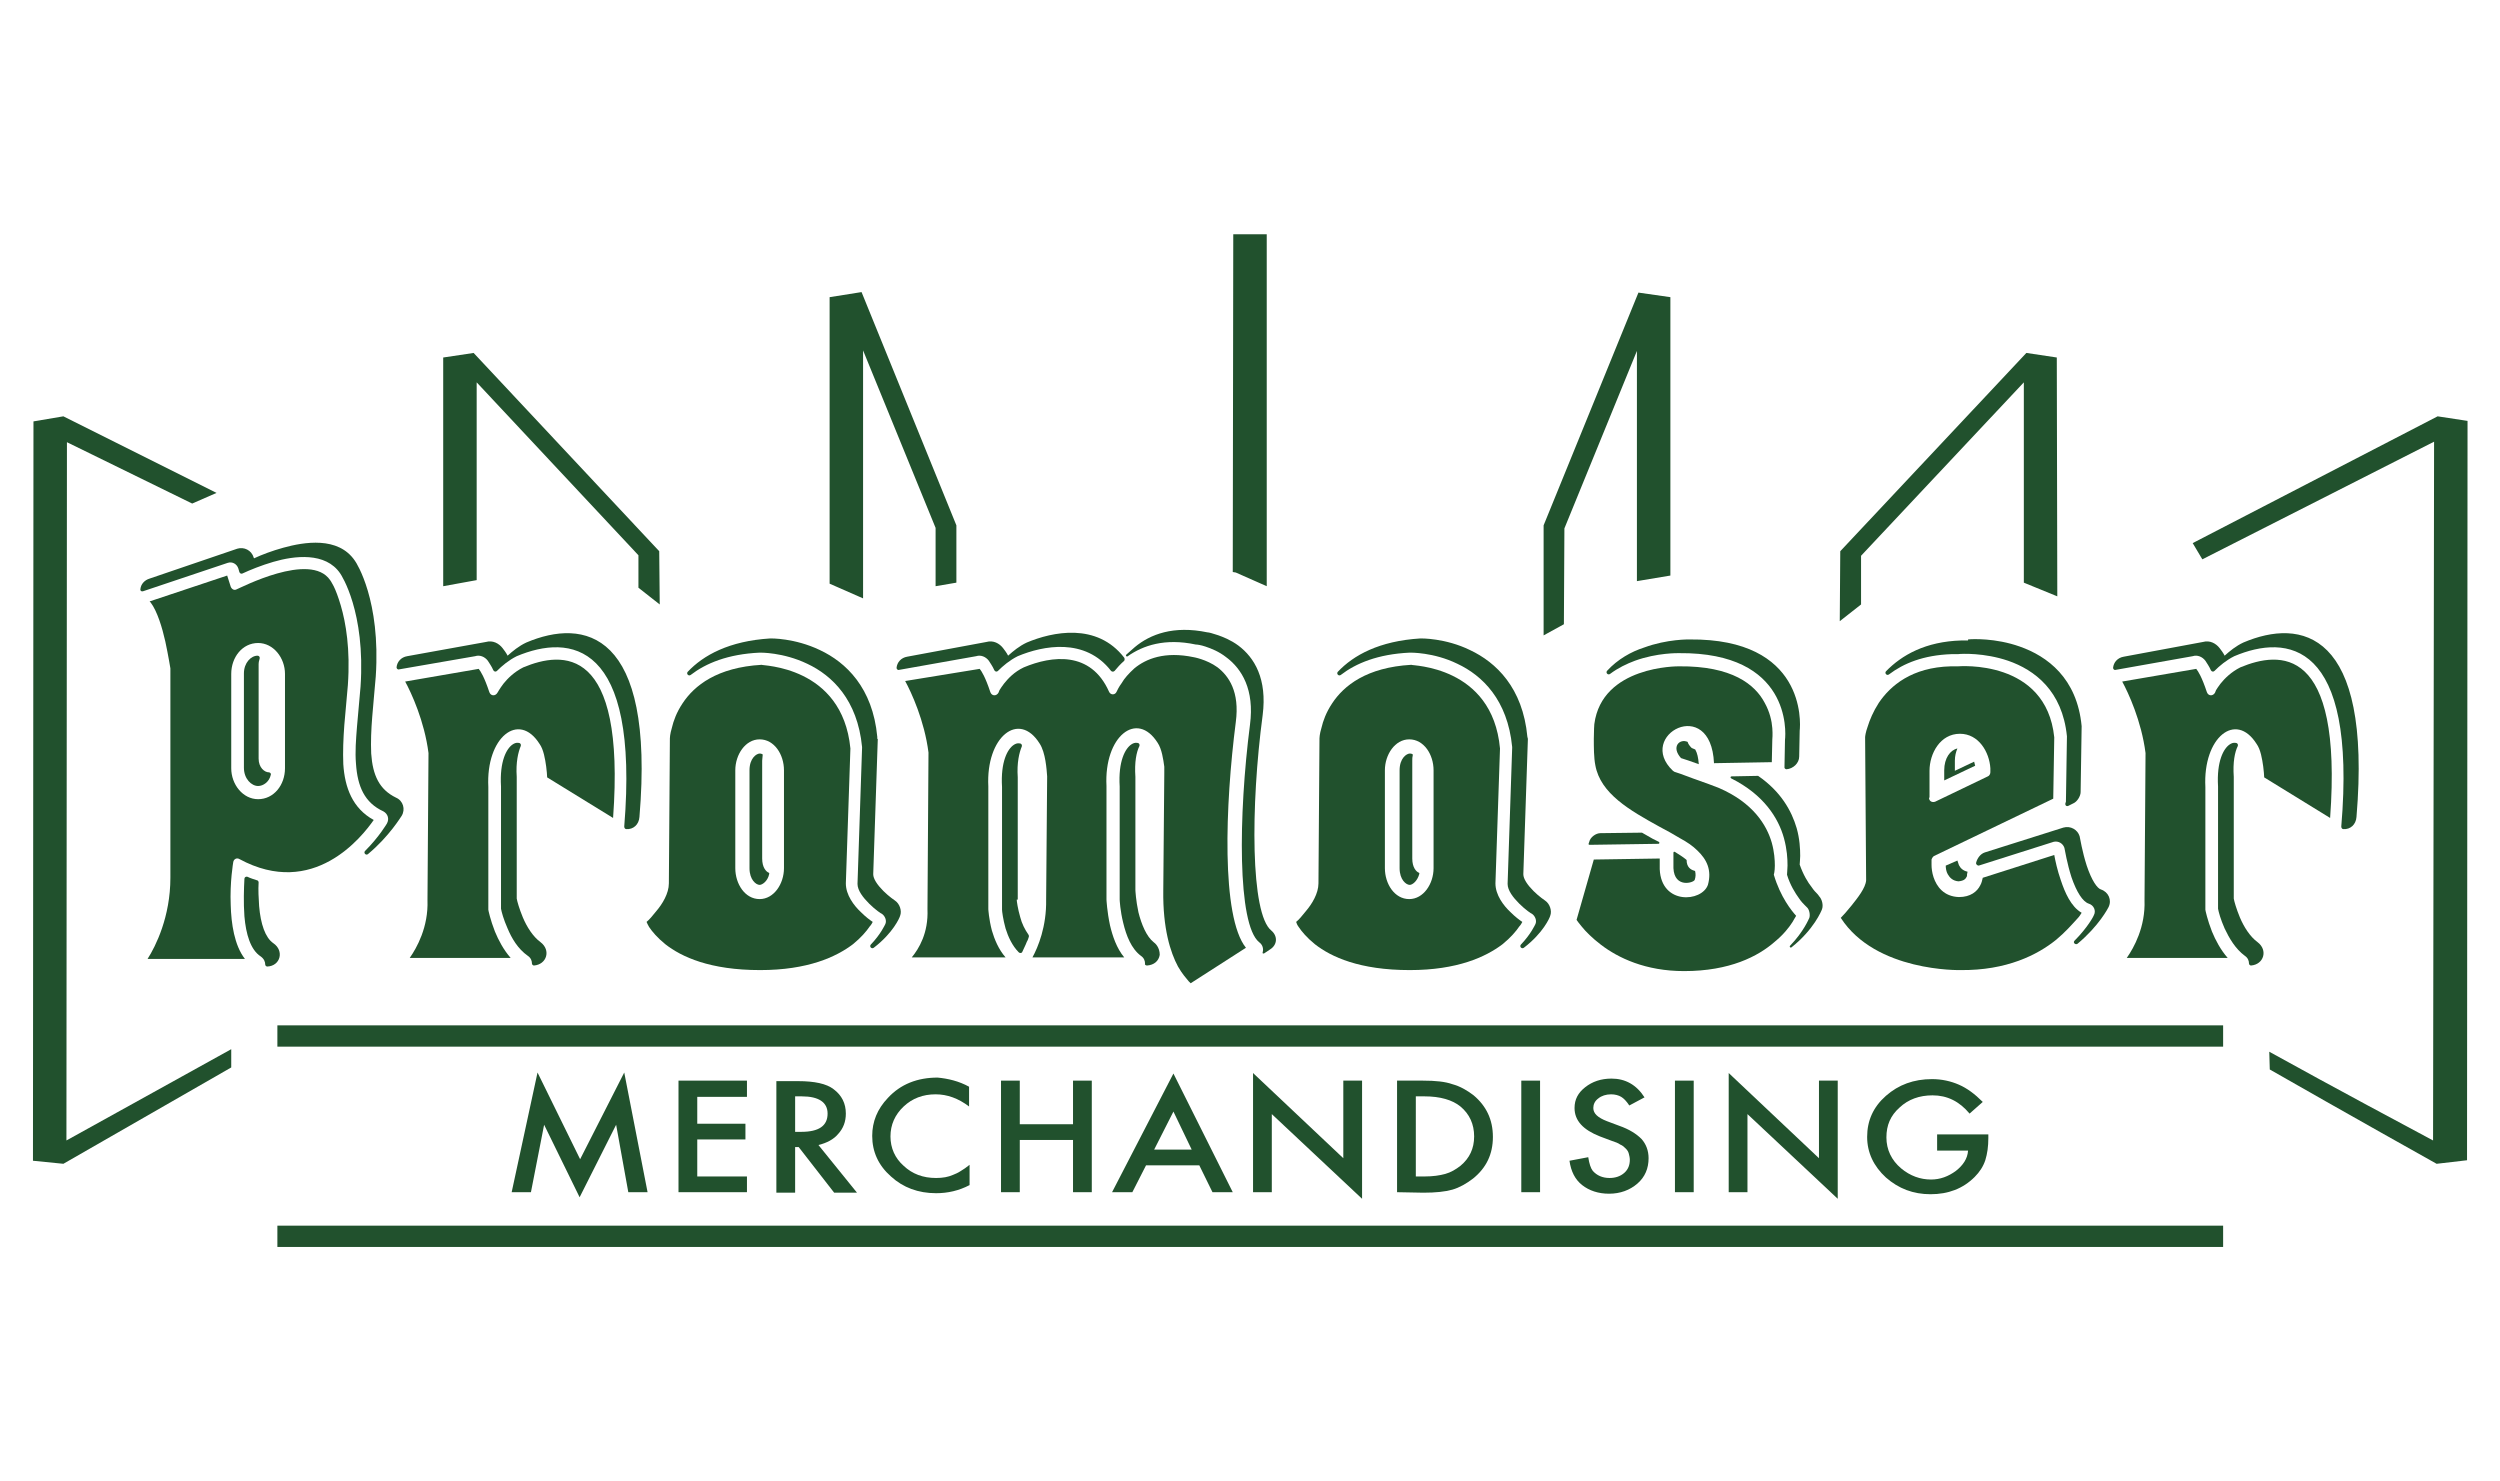 <?xml version="1.0" encoding="UTF-8"?> <svg xmlns="http://www.w3.org/2000/svg" xmlns:xlink="http://www.w3.org/1999/xlink" version="1.1" id="adunata-store-logo-promoser-merchandising-alpini" x="0px" y="0px" viewBox="0 0 493 292" style="enable-background:new 0 0 493 292;" xml:space="preserve"> <style type="text/css"> .st0{fill:#21512D;} </style> <g> <rect x="54.7" y="241.7" class="st0" width="383.7" height="4.2"></rect> <g> <path class="st0" d="M170.2,118l-6.6-2.9V58.6l6.3-1l18.7,46v11.3l-4.1,0.7v-11.5l-14.3-35L170.2,118 M87.4,70.5l6-0.9l36.6,39.1 l0.1,10.5l-4.2-3.3v-6.4L94,75.4v39l-6.6,1.2V70.5z M322.8,69.2l-14.3,35l-0.1,18.9l-4,2.2v-21.7l18.7-45.9l6.3,0.9v54.9l-6.6,1.1 V69.2z M405.7,117.6l-6.6-2.7V75.4L367,109.6v9.6l-4.2,3.3l0.1-13.8l36.7-39.1l6,0.9L405.7,117.6z M243.7,112.9l-0.6-0.1l0.1-66.6 h6.6v69.4L243.7,112.9z"></path> <path class="st0" d="M65.1,114.4c0,0,0.3,0.4,0.7,1.2c0.4,0.8,0.9,2.1,1.4,3.8c1,3.4,1.9,8.6,1.4,15.7c-0.2,2.6-0.5,5.3-0.7,7.9 c-0.2,2.7-0.3,5.3-0.2,7.7c0.3,4.6,1.8,8.7,6,11c-2.3,3.3-11.9,15.6-26.5,7.7c-0.5-0.3-1.1,0-1.2,0.6c0,0-0.7,4-0.5,8.5 c0.1,3.6,0.7,7.9,2.8,10.6H29.1c1.6-2.5,4.5-8.3,4.5-16v-41.3c0,0-0.4-2.5-1-5.3c-0.6-2.7-1.6-6-2.9-7.7l-0.2-0.2l15.3-5.1 l0.7,2.2c0.2,0.5,0.7,0.8,1.2,0.5C47.3,116,61.2,108.7,65.1,114.4 M56.2,132.9c0-3.2-2.3-6.1-5.3-6.1c-3.1,0-5.3,2.8-5.3,6.1v18.6 c0,3.2,2.3,6.1,5.3,6.1c3.1,0,5.3-2.8,5.3-6.1V132.9z"></path> <path class="st0" d="M48.1,151.4v-18.6c0-2.1,1.4-3.5,2.7-3.5c0.3,0,0.5,0.3,0.4,0.6S51,130.6,51,131v18.6c0,1.8,1.2,2.7,2,2.7 c0.3,0,0.5,0.3,0.4,0.5c-0.3,1.4-1.5,2.2-2.5,2.2C49.6,155,48.1,153.6,48.1,151.4"></path> <path class="st0" d="M46.8,108.2c1.3-0.4,2.8,0.3,3.2,1.7l0.1,0.2c1.5-0.7,3.6-1.5,5.8-2.1c4-1.1,10.8-2.3,14.1,2.6 c0.3,0.4,5.1,7.8,4.1,22.8c-0.2,2.6-0.5,5.3-0.7,8c-0.2,2.5-0.3,4.9-0.2,7.2c0.3,4.3,1.6,7.1,4.9,8.7c1.4,0.6,1.9,2.3,1.1,3.6 c-0.1,0.1-2.4,4-6.6,7.5c-0.4,0.4-1-0.2-0.6-0.6c2.8-2.8,4.3-5.4,4.3-5.4c0.5-0.9,0.2-1.9-0.7-2.4c-3.7-1.7-5.1-4.9-5.4-9.4 c-0.2-2.3,0-4.8,0.2-7.3c0.2-2.6,0.5-5.3,0.7-7.9c1-14.8-3.8-22-4-22.3c-2.9-4.3-9.1-3.5-13.2-2.3c-2.4,0.7-4.6,1.6-6.1,2.3 c-0.2,0.1-0.5,0-0.6-0.3l-0.2-0.7c-0.3-0.9-1.2-1.4-2.1-1.1l-16.7,5.6c-0.3,0.1-0.6-0.1-0.5-0.5c0.1-0.9,0.8-1.7,1.8-2L46.8,108.2 "></path> <path class="st0" d="M48.2,180.7c-0.2-2.7-0.1-5.5,0-7.4c0-0.3,0.3-0.5,0.6-0.4c0.6,0.3,1.3,0.5,1.9,0.7c0.2,0,0.3,0.3,0.3,0.4 c-0.1,1.5,0,3.1,0.1,4.7c0.3,3.5,1.2,6.2,2.8,7.3c2.2,1.5,1.4,4.5-1.2,4.6c-0.2,0-0.4-0.2-0.4-0.4c0-0.5-0.2-1.1-0.9-1.6 C49.4,187.3,48.5,184.2,48.2,180.7"></path> <path class="st0" d="M94.4,131.9c0.4,0.5,1.1,1.6,2.1,4.6c0.3,0.8,1.2,0.8,1.6,0.1c0,0,0.1-0.2,0.3-0.5c0.2-0.3,0.5-0.8,0.9-1.3 c0.8-1,2.1-2.3,3.9-3.2c7.7-3.2,20.2-4.5,17.7,29.7l-13-8c0-0.5-0.1-1.3-0.2-2.2c-0.2-1.4-0.5-3.3-1.3-4.4 c-4.1-6.5-10.6-1.3-10.1,8.5v24.2c0,0.1,0.4,2,1.3,4.3c0.7,1.7,1.7,3.6,3.1,5.2H80.8c1.4-2,3.7-6.1,3.5-11.4l0.2-29 c-0.8-6.3-3.4-11.9-4.6-14.1L94.4,131.9L94.4,131.9"></path> <path class="st0" d="M95.8,126.6c1.4-0.4,2.6,0.3,3.3,1.2c0.3,0.4,0.7,0.9,1,1.5c1-0.9,2.2-1.9,3.7-2.6 c11.3-4.8,25.4-2.4,22.3,34.4c-0.1,1.5-1.2,2.5-2.6,2.4c-0.2,0-0.4-0.2-0.4-0.5c3-36.6-10.7-38-21.2-33.6 c-1.6,0.8-2.9,1.9-3.9,2.9c-0.2,0.2-0.5,0.2-0.7-0.1c-0.4-0.9-0.8-1.4-1.1-1.9c-0.6-0.8-1.6-1.2-2.5-0.9l-15,2.6 c-0.3,0.1-0.5-0.2-0.5-0.4c0.1-1.1,0.9-2,2.1-2.2L95.8,126.6"></path> <path class="st0" d="M100.1,183.1c-0.8-1.8-1.2-3.3-1.3-3.9v-24.1c-0.3-5,1.1-7.5,2.3-8.3c0.3-0.2,0.7-0.4,1.2-0.3 c0.3,0,0.5,0.3,0.4,0.6c-0.5,1.2-1,3.2-0.8,6.1v24c0.1,0.6,0.5,2,1.2,3.7c0.8,1.9,2,3.8,3.5,4.9c2.1,1.6,1.2,4.4-1.3,4.6 c-0.2,0-0.4-0.2-0.4-0.4c0-0.5-0.2-1.1-0.8-1.5C102.1,187.1,100.9,185,100.1,183.1"></path> <path class="st0" d="M221.5,182c-0.6-2.4-0.7-4.5-0.7-4.6v-22.3c-0.3-5,1.1-7.5,2.3-8.3c0.3-0.2,0.7-0.4,1.2-0.3 c0.3,0,0.5,0.3,0.4,0.6c-0.6,1.2-1,3.2-0.8,6.1v22.3c0,0.1,0.1,2.1,0.6,4.4c0.6,2.4,1.6,4.8,3,5.9c0.3,0.2,1.2,1,1.2,2.5 c-0.2,1.2-1.1,2-2.5,2.1c-0.3,0-0.5-0.2-0.4-0.4c0-0.5-0.2-1.1-0.8-1.5C223.1,187.1,222.1,184.5,221.5,182"></path> <path class="st0" d="M194.5,126.6c1.4-0.4,2.6,0.3,3.3,1.2c0.3,0.4,0.7,0.9,1,1.5c1-0.9,2.2-1.9,3.7-2.6c5-2.1,13.8-4,19.2,3 c0.1,0.2,0.1,0.4,0,0.6c-0.8,0.7-1.4,1.4-1.9,2c-0.2,0.2-0.5,0.2-0.7,0c-5.1-6.6-13.4-5-18.4-2.9c-1.6,0.8-2.9,1.9-3.9,2.9 c-0.2,0.2-0.5,0.2-0.7-0.1c-0.4-0.9-0.8-1.4-1.1-1.9c-0.6-0.8-1.6-1.2-2.5-0.9l-15.2,2.7c-0.3,0.1-0.5-0.2-0.5-0.4 c0.1-1.1,0.9-2,2.1-2.2L194.5,126.6"></path> <path class="st0" d="M193.2,131.9c0.4,0.5,1.1,1.6,2.1,4.6c0.3,0.8,1.2,0.8,1.6,0.1c0,0,0.1-0.2,0.2-0.5c0.2-0.3,0.5-0.8,0.9-1.3 c0.8-1,2-2.3,3.9-3.2c5.5-2.3,13.2-3.3,16.8,4.8c0.3,0.7,1.2,0.7,1.5,0c0.1-0.2,0.4-0.9,1-1.7c0.5-0.9,1.4-1.9,2.5-2.9 c2.3-1.9,6-3.4,11.7-2.2c0,0,0.6,0.1,1.5,0.4c0.9,0.3,2.1,0.8,3.2,1.6c2.2,1.7,4.4,4.8,3.6,10.8c-2.1,16.3-2.9,38.4,2,44.5 l-10.9,7c-0.1-0.1-0.3-0.3-0.4-0.4c-0.5-0.6-1.3-1.5-2.1-2.9c-1.5-2.8-3-7.5-2.9-15l0.2-23.1c0,0,0-0.5,0-1.3 c-0.2-1.5-0.5-3.5-1.3-4.7c-4.1-6.5-10.6-1.3-10.1,8.5v22.4c0,0,0.1,2.3,0.7,5.1c0.5,2.1,1.3,4.5,2.8,6.3h-18.1 c1.1-2,2.8-6.1,2.7-11.4l0.2-24.3c-0.1-1.3-0.3-4.7-1.5-6.5c-4.1-6.5-10.6-1.3-10.1,8.5v24.2c0,0,0.1,1.9,0.7,4.2 c0.5,1.7,1.3,3.7,2.7,5.3h-18.5c1.4-1.7,3.3-4.8,3.1-9.5l0.2-30.9c-0.8-6.3-3.4-11.9-4.6-14.1L193.2,131.9L193.2,131.9"></path> <path class="st0" d="M200.5,177.4c0,0.3,0.2,1.8,0.7,3.5c0.3,1.2,0.9,2.4,1.6,3.4c0.1,0.1,0.1,0.3,0.1,0.4c-0.1,0.3-0.2,0.7-0.4,1 c-0.3,0.8-0.7,1.5-0.9,2c-0.1,0.3-0.5,0.3-0.7,0.1c-1.3-1.3-2.1-3.1-2.6-4.7c-0.5-1.8-0.7-3.4-0.7-3.7v-24.2 c-0.3-5,1.1-7.5,2.3-8.3c0.3-0.2,0.7-0.4,1.2-0.3c0.3,0,0.5,0.3,0.4,0.6c-0.5,1.2-1,3.2-0.8,6.1v24.1"></path> <path class="st0" d="M223.8,127.6c3-2.5,7.6-4.3,14.3-2.9c0.3,0,1,0.2,1.9,0.5c1.2,0.4,2.7,1,4.2,2.1c3.2,2.4,5.7,6.6,4.8,13.7 c-2.4,18-2.4,39.2,1.7,42.5c1.3,1.1,1.2,2.8-0.2,3.7l-1.2,0.8c-0.2,0.1-0.4,0-0.3-0.2c0.2-0.7,0-1.5-0.7-2 c-4.3-3.5-4.1-25-1.8-42.9c0.9-6.9-1.6-11-4.7-13.3c-1.4-1.1-2.9-1.7-4.1-2.1c-0.9-0.3-1.6-0.4-1.9-0.4 c-6.1-1.3-10.4,0.2-13.4,2.3c-0.2,0.2-0.5-0.1-0.3-0.3C222.7,128.6,223.2,128.1,223.8,127.6"></path> <path class="st0" d="M295.8,147.6l-0.9,26.6c0,2.3,1.6,4.4,3,5.7c0.9,0.9,1.7,1.5,2.3,1.9c-0.1,0.2-0.3,0.6-0.6,0.9 c-0.6,0.9-1.7,2.2-3.3,3.5c-3.3,2.5-8.9,5.1-18.3,5.1c-9.9,0-15.5-2.6-18.7-5.1c-1.6-1.3-2.6-2.5-3.2-3.4c-0.3-0.4-0.4-0.7-0.5-1 c0.5-0.4,1.2-1.2,1.9-2.1c1.2-1.4,2.5-3.5,2.5-5.5l0.2-28.6c0,0,0-0.8,0.4-2.1c0.3-1.3,0.9-3,2.1-4.8c2.3-3.5,6.8-7.1,15.6-7.6 C278.3,131.3,294.3,131.2,295.8,147.6 M282.7,151.9c0-3.1-1.9-6.1-4.8-6.1c-2.8,0-4.8,3-4.8,6.1v19.3c0,3.1,1.9,6.1,4.8,6.1 c2.8,0,4.8-3,4.8-6.1V151.9z"></path> <path class="st0" d="M278.5,150v19.3c0,1.8,0.8,2.6,1.3,2.8c0.1,0,0.1,0.2,0.1,0.2c-0.4,1.5-1.4,2.2-1.9,2.2c-0.7,0-2-1-2-3.3 v-19.3c0-2.4,1.4-3.3,2-3.3c0.2,0,0.3,0,0.5,0.1c0.1,0,0.1,0.2,0.1,0.2C278.5,149.3,278.5,149.6,278.5,150"></path> <path class="st0" d="M301.3,145.7l-0.9,26.7c0,0.9,0.8,2.1,2,3.3c1.1,1.1,2.3,1.9,2.3,1.9c0.9,0.6,1.4,2,1,3 c-0.1,0.4-1.4,3.4-5.2,6.3c-0.4,0.3-0.9-0.2-0.6-0.6c2-2.1,2.8-3.9,2.9-4.1c0.3-0.7-0.1-1.6-0.7-2c-0.1,0-1.3-0.8-2.5-2 s-2.3-2.6-2.3-3.9l0.9-26.8v-0.2c-0.9-9.3-5.9-14.1-10.8-16.4c-4.7-2.3-9.3-2.2-9.4-2.2c-6.3,0.3-10.6,2.1-13.6,4.4 c-0.4,0.3-0.9-0.2-0.6-0.6c3.1-3.3,8.2-6.1,16.3-6.6c0.1,0,4.9-0.1,9.8,2.3c5.1,2.4,10.4,7.4,11.3,17.1L301.3,145.7"></path> <path class="st0" d="M405.5,185.3c-3.7,3-9.8,6.1-18.9,6c-0.1,0-16.7,0.4-23.6-10.3c0.5-0.5,1.3-1.4,2.1-2.4 c1.2-1.5,2.8-3.5,2.9-5l-0.2-28.2c0-0.2,0.1-1,0.5-2.1c0.4-1.3,1.1-3,2.2-4.7c2.3-3.4,6.5-7,14.2-7.2h1.4c0.2,0,17.4-1.5,19,14 l-0.2,12.1l-23.5,11.3c-0.2,0.1-0.4,0.4-0.5,0.7c0,0,0,0.4,0,1.1c0,0.6,0.1,1.5,0.4,2.4c0.6,1.8,2,3.8,5,3.9 c2.3,0,3.6-1.1,4.2-2.3c0.3-0.5,0.4-1.1,0.5-1.5l14.1-4.5c0.2,1.1,0.6,3,1.3,5c0.8,2.4,2,5.2,4.1,6.4c-0.2,0.3-0.4,0.7-0.8,1.1 C408.6,182.3,407.3,183.8,405.5,185.3 M380.4,157.3c0,0.7,0.6,1,1.2,0.8l10.4-5c0.3-0.1,0.5-0.5,0.5-0.8v-0.8 c-0.2-3.2-2.3-6.8-6-6.8c-3.9,0-6,3.9-6,7.3v5.3H380.4z"></path> <path class="st0" d="M389.7,170.1c0.2-0.8,0.8-1.7,1.7-2l15.5-4.9c1.4-0.4,2.8,0.4,3.2,1.7c0.1,0.4,0.5,3,1.4,5.8 c1,3,2.1,4.5,2.8,4.7c1.5,0.5,2.2,2.1,1.5,3.5c-0.1,0.2-1.9,3.7-6.1,7.2c-0.4,0.3-1-0.2-0.6-0.6c2.6-2.6,3.8-4.9,3.8-5 c0.5-0.9,0-2-1-2.3c-1.2-0.4-2.4-2.3-3.4-5.2c-0.9-2.8-1.3-5.4-1.4-5.8c-0.3-0.9-1.2-1.4-2.1-1.2l-14.8,4.7 C389.9,170.7,389.6,170.4,389.7,170.1"></path> <path class="st0" d="M386,147.6c-0.3,0.7-0.5,1.5-0.5,2.4v2l3.8-1.8c0.1,0.3,0.1,0.5,0.2,0.8l-6.1,2.9v-2 C383.4,149.5,384.6,147.9,386,147.6"></path> <path class="st0" d="M386,169.7c0.1,0.3,0.2,0.6,0.3,0.9c0.3,0.6,0.8,1.1,1.7,1.3c0,0.2-0.1,0.4-0.1,0.5c0,0,0,0.1,0,0.2 c0,0.2-0.1,0.4-0.2,0.5c-0.1,0.2-0.4,0.6-1.5,0.7c-1.1-0.1-1.7-0.7-2.1-1.4c-0.3-0.5-0.4-1.2-0.4-1.7L386,169.7"></path> <path class="st0" d="M388.1,126.1c0.8-0.1,5.4-0.3,10.2,1.4c5.4,1.9,11.3,6.2,12.2,15.7l-0.2,13c0,0.8-0.7,1.9-1.4,2.2l-1,0.5 c-0.4,0.2-0.7-0.1-0.6-0.5c0-0.1,0.1-0.2,0.1-0.3l0.2-12.9c-0.9-9-6.4-13.1-11.6-14.9c-4.7-1.6-9.2-1.4-9.9-1.3h-1.3 c-5.5,0.2-9.4,1.8-12.3,4c-0.4,0.3-0.9-0.2-0.6-0.6c3.1-3.2,7.8-5.9,14.9-6.1h1.3"></path> <path class="st0" d="M167.7,147.6l-0.9,26.6c0,2.3,1.6,4.4,3,5.7c0.9,0.9,1.7,1.5,2.3,1.9c-0.1,0.2-0.3,0.6-0.6,0.9 c-0.6,0.9-1.7,2.2-3.3,3.5c-3.3,2.5-8.9,5.1-18.3,5.1c-9.9,0-15.5-2.6-18.7-5.1c-1.6-1.3-2.6-2.5-3.2-3.4c-0.2-0.4-0.4-0.7-0.5-1 c0.5-0.4,1.2-1.2,1.9-2.1c1.2-1.4,2.5-3.5,2.5-5.5l0.2-28.6c0,0,0-0.8,0.4-2.1c0.3-1.3,0.9-3,2.1-4.8c2.3-3.5,6.8-7.1,15.6-7.6 C150.1,131.3,166.1,131.2,167.7,147.6 M154.6,151.9c0-3.1-1.9-6.1-4.8-6.1c-2.8,0-4.8,3-4.8,6.1v19.3c0,3.1,1.9,6.1,4.8,6.1 c2.8,0,4.8-3,4.8-6.1V151.9z"></path> <path class="st0" d="M150.3,150v19.3c0,1.8,0.8,2.6,1.3,2.8c0.1,0,0.1,0.2,0.1,0.2c-0.3,1.5-1.4,2.2-1.9,2.2c-0.7,0-2-1-2-3.3 v-19.3c0-2.4,1.4-3.3,2-3.3c0.1,0,0.3,0,0.5,0.1c0.1,0,0.1,0.2,0.1,0.2C150.4,149.3,150.3,149.6,150.3,150"></path> <path class="st0" d="M173.1,145.7l-0.9,26.7c0,0.9,0.8,2.1,2,3.3c1.1,1.1,2.3,1.9,2.3,1.9c0.9,0.6,1.4,2,1,3 c-0.1,0.4-1.4,3.4-5.2,6.3c-0.4,0.3-0.9-0.2-0.6-0.6c2-2.1,2.8-3.9,2.9-4.1c0.3-0.7-0.1-1.6-0.7-2c-0.1,0-1.3-0.8-2.5-2 s-2.3-2.6-2.3-3.9l0.9-26.8v-0.2c-0.9-9.3-5.9-14.1-10.8-16.4c-4.8-2.3-9.3-2.2-9.4-2.2c-6.3,0.3-10.6,2.1-13.6,4.4 c-0.4,0.3-0.9-0.2-0.6-0.6c3.1-3.3,8.2-6.1,16.3-6.6c0.1,0,4.8-0.1,9.8,2.3c5.1,2.4,10.4,7.4,11.3,17.1v0.4"></path> <path class="st0" d="M334.1,171.7c0.1,0,0.2,0.1,0.2,0.2c0.1,0.5,0.1,1-0.1,1.6s-4,1.7-4.2-2.3v-2.8c0-0.1,0-0.2,0-0.2 c0-0.2,0.1-0.3,0.3-0.2c0.8,0.5,1.6,1,2.2,1.5l0.1,0.1C332.6,171,333.4,171.5,334.1,171.7"></path> <path class="st0" d="M334.7,167.7c-0.9-0.9-2.1-1.7-3.4-2.4c-1.3-0.8-2.6-1.5-4.1-2.3c-5.8-3.2-11.6-6.5-12.6-12.1 c-0.3-1.5-0.3-3.6-0.3-5.2c0-1.6,0.1-2.9,0.1-2.9c1.5-11.5,16.4-11.4,16.7-11.4c10.5-0.1,15,3.6,16.9,7.2c1,1.8,1.4,3.6,1.5,5 c0.1,1.3,0,2.2,0,2.2l-0.1,4.5l-11.4,0.2c-0.6-13.5-15.5-5.5-8.1,1.5l0.3,0.2l0.3,0.1l0.9,0.3l2.7,1c2,0.7,4.2,1.5,4.9,1.8 c6.7,2.9,9.4,7.3,10.4,10.8c0.5,1.8,0.6,3.4,0.6,4.5s-0.2,1.8-0.2,1.8c1.3,4.4,3.5,7.1,4.4,8.1c-0.2,0.3-0.4,0.7-0.7,1.2 c-0.7,1.1-1.8,2.5-3.5,3.9c-3.3,2.9-8.9,5.8-17.9,5.8c-7.6,0-13-2.6-16.4-5.2c-1.7-1.3-3-2.6-3.8-3.6c-0.5-0.6-0.8-1-1-1.3 l3.4-11.9l13-0.2v2.1c0.3,7.1,8.3,6.5,9.5,3.1C337.6,171.6,336.6,169.5,334.7,167.7"></path> <path class="st0" d="M332.8,146.3c0.1,0.4,0.4,0.8,0.8,1.2l0.7,0.3c0.4,0.7,0.6,1.6,0.7,2.9c-1.4-0.5-2.8-1-3.5-1.2 C329.5,147.3,331.2,145.6,332.8,146.3"></path> <path class="st0" d="M313.4,166c0.2-0.9,1.3-1.7,2.2-1.7l8.1-0.1h0.1c0.7,0.4,1.4,0.8,2.1,1.2l1.2,0.6c0.2,0.1,0.2,0.4-0.1,0.4 l-13.5,0.2c-0.2,0-0.3-0.1-0.2-0.3L313.4,166"></path> <path class="st0" d="M354.3,163.3c0.6,2.1,0.7,4.1,0.7,5.5c0,0.7-0.1,1.3-0.1,1.7c0.7,2,1.6,3.5,2.4,4.5c0.4,0.6,0.8,1,1.1,1.3 c0.2,0.2,0.3,0.4,0.3,0.4c0.6,0.6,0.9,1.8,0.6,2.6c-0.1,0.3-1.6,4-6,7.5c-0.2,0.2-0.5-0.1-0.3-0.3c2.7-2.8,3.7-5.3,3.8-5.5 c0.2-0.6,0-1.7-0.5-2.1c0,0-0.1-0.1-0.4-0.4c-0.3-0.3-0.7-0.7-1.1-1.3c-0.8-1.1-1.8-2.7-2.4-4.7c0-0.5,0.1-1.1,0.1-1.8 c0-1.4-0.1-3.2-0.7-5.4c-1.1-4-4-8.6-10.4-11.8c-0.2-0.1-0.2-0.4,0.1-0.4l5.1-0.1h0.1C351.2,156.1,353.3,159.9,354.3,163.3"></path> <path class="st0" d="M333.2,126.1c22.8-0.2,21.9,16.3,21.7,18l-0.1,5.1c0,1.3-1.2,2.4-2.5,2.5c-0.2,0-0.4-0.2-0.4-0.3v-0.2 l0.1-5.3c0.2-1.6,1.1-17.3-20.9-17.1c-0.1,0-4.3-0.1-8.7,1.5c-1.6,0.6-3.3,1.4-4.9,2.6c-0.4,0.3-0.9-0.2-0.6-0.6 c2.1-2.3,4.8-3.8,7.3-4.6C328.8,126,333.1,126.1,333.2,126.1"></path> <path class="st0" d="M433.1,131.9c0.4,0.5,1.1,1.6,2.1,4.6c0.3,0.8,1.2,0.8,1.6,0.1c0,0,0.1-0.2,0.2-0.5c0.2-0.3,0.5-0.8,0.9-1.3 c0.8-1,2.1-2.3,3.9-3.2c7.7-3.2,20.2-4.5,17.7,29.7l-13-8c0-0.5-0.1-1.3-0.2-2.2c-0.2-1.4-0.5-3.3-1.3-4.4 c-4.1-6.5-10.6-1.3-10.1,8.5v24.2c0,0.1,0.4,2,1.3,4.3c0.7,1.7,1.7,3.6,3.1,5.2h-19.9c1.4-2,3.7-6.1,3.5-11.4l0.2-29 c-0.8-6.3-3.4-11.9-4.6-14.1L433.1,131.9L433.1,131.9"></path> <path class="st0" d="M434.4,126.6c1.4-0.4,2.6,0.3,3.3,1.2c0.3,0.4,0.7,0.9,1,1.5c1-0.9,2.2-1.9,3.7-2.6 c11.3-4.8,25.4-2.4,22.3,34.4c-0.1,1.5-1.2,2.5-2.6,2.4c-0.2,0-0.4-0.2-0.4-0.5c3.1-36.6-10.7-38-21.1-33.6 c-1.6,0.8-2.9,1.9-3.9,2.9c-0.2,0.2-0.5,0.2-0.7-0.1c-0.4-0.9-0.8-1.4-1.1-1.9c-0.6-0.8-1.6-1.2-2.5-0.9l-15.2,2.7 c-0.3,0.1-0.5-0.2-0.5-0.4c0.1-1.1,0.9-2,2.1-2.2L434.4,126.6"></path> <path class="st0" d="M438.7,183.1c-0.8-1.8-1.2-3.3-1.3-3.9v-24.1c-0.3-5,1.1-7.5,2.3-8.3c0.3-0.2,0.7-0.4,1.2-0.3 c0.3,0,0.5,0.3,0.4,0.6c-0.6,1.2-1,3.2-0.8,6.1v24c0.1,0.6,0.5,2,1.2,3.7c0.8,1.9,2,3.8,3.5,4.9c2.1,1.6,1.2,4.4-1.3,4.6 c-0.2,0-0.4-0.2-0.4-0.4c0-0.5-0.2-1.1-0.8-1.5C440.8,187.1,439.6,185,438.7,183.1"></path> <path class="st0" d="M447.5,207.4c13,7.2,28,15.2,32.3,17.5L480,87.1l-45.7,23.2l-1.9-3.2l48.3-25l5.9,0.9l-0.1,145.8l-6,0.7 c0,0-18.4-10.3-32.9-18.6L447.5,207.4"></path> <polyline class="st0" points="45.6,210.5 12.5,229.5 6.5,228.9 6.6,83.1 12.5,82.1 42.7,97.2 37.9,99.3 13.2,87.2 13.1,224.9 45.6,206.9 45.6,210.5 "></polyline> <rect x="54.7" y="202.2" class="st0" width="383.7" height="4.2"></rect> </g> <g> <path class="st0" d="M100.9,235.1l5.1-23.6l8.4,17.1l8.7-17.1l4.6,23.6h-3.8l-2.4-13.3l-7.2,14.3l-7-14.3l-2.6,13.3H100.9z"></path> <path class="st0" d="M147.3,216.3h-9.8v5.3h9.5v3.1h-9.5v7.3h9.8v3.1h-13.5v-22h13.5V216.3z"></path> <path class="st0" d="M161.4,225.8l7.6,9.4h-4.5l-7-9h-0.7v9h-3.7v-22h4.3c3.2,0,5.6,0.5,7,1.6c1.6,1.2,2.4,2.8,2.4,4.8 c0,1.6-0.5,2.9-1.5,4C164.4,224.7,163,225.4,161.4,225.8z M156.8,223.2h1.2c3.5,0,5.2-1.2,5.2-3.6c0-2.2-1.7-3.4-5.1-3.4h-1.3 L156.8,223.2L156.8,223.2z"></path> <path class="st0" d="M191.1,214.3v3.9c-2.1-1.6-4.3-2.4-6.6-2.4c-2.5,0-4.6,0.8-6.3,2.4c-1.7,1.6-2.6,3.6-2.6,5.9 c0,2.3,0.9,4.3,2.6,5.8c1.7,1.6,3.8,2.4,6.4,2.4c1.3,0,2.4-0.2,3.3-0.6c0.5-0.2,1-0.4,1.6-0.8c0.5-0.3,1.1-0.7,1.7-1.2v4 c-2.1,1.1-4.3,1.6-6.6,1.6c-3.5,0-6.5-1.1-8.9-3.3c-2.5-2.2-3.7-4.9-3.7-8c0-2.8,1-5.3,3.1-7.5c2.5-2.7,5.8-4,9.8-4 C187,212.7,189.1,213.2,191.1,214.3z"></path> <path class="st0" d="M201.1,221.7h10.5v-8.6h3.7v22h-3.7v-10.3h-10.5v10.3h-3.7v-22h3.7V221.7z"></path> <path class="st0" d="M236.5,229.8H226l-2.7,5.3h-4l12.1-23.4l11.7,23.4h-4L236.5,229.8z M235,226.7l-3.6-7.5l-3.8,7.5H235z"></path> <path class="st0" d="M247.1,235.1v-23.5l17.8,16.8v-15.3h3.7v23.3l-17.8-16.7v15.4H247.1z"></path> <path class="st0" d="M275.5,235.1v-22h5.1c2.5,0,4.4,0.2,5.8,0.7c1.5,0.4,2.9,1.2,4.2,2.2c2.5,2.1,3.8,4.8,3.8,8.2 s-1.3,6.1-3.9,8.2c-1.3,1-2.7,1.8-4.1,2.2s-3.3,0.6-5.7,0.6L275.5,235.1L275.5,235.1z M279.2,232h1.7c1.7,0,3-0.2,4.1-0.5 s2.1-0.9,3-1.6c1.8-1.5,2.7-3.4,2.7-5.8c0-2.4-0.9-4.4-2.7-5.9c-1.6-1.3-4-2-7.1-2h-1.7V232z"></path> <path class="st0" d="M303.7,213.1v22H300v-22H303.7z"></path> <path class="st0" d="M324.3,216.4l-3,1.6c-0.6-0.9-1.1-1.4-1.6-1.7s-1.2-0.5-2-0.5c-1,0-1.9,0.3-2.5,0.8c-0.7,0.5-1,1.2-1,1.9 c0,1.1,0.9,1.9,2.7,2.6l2.4,0.9c2,0.7,3.4,1.6,4.4,2.6c0.9,1,1.4,2.3,1.4,3.8c0,2-0.7,3.7-2.2,5s-3.4,2-5.6,2 c-2.1,0-3.9-0.6-5.3-1.7c-1.4-1.1-2.2-2.7-2.5-4.8l3.7-0.7c0.2,1.3,0.5,2.2,0.9,2.7c0.8,0.9,1.9,1.4,3.3,1.4c1.1,0,2.1-0.3,2.9-1 s1.1-1.6,1.1-2.6c0-0.4-0.1-0.8-0.2-1.2s-0.3-0.7-0.6-1c-0.3-0.3-0.6-0.6-1.1-0.8c-0.4-0.3-1-0.5-1.6-0.7l-2.4-0.9 c-3.3-1.3-5-3.1-5-5.6c0-1.7,0.7-3,2.1-4.1s3.1-1.7,5.2-1.7C320.5,212.7,322.7,213.9,324.3,216.4z"></path> <path class="st0" d="M334,213.1v22h-3.7v-22H334z"></path> <path class="st0" d="M340.9,235.1v-23.5l17.8,16.8v-15.3h3.7v23.3l-17.8-16.7v15.4H340.9z"></path> <path class="st0" d="M382,223.7h10.1v0.7c0,1.7-0.2,3.1-0.6,4.4c-0.4,1.2-1.1,2.3-2.1,3.3c-2.3,2.3-5.2,3.4-8.7,3.4 c-3.4,0-6.3-1.1-8.8-3.3c-2.4-2.2-3.7-4.9-3.7-8c0-3.2,1.2-5.9,3.7-8.1c2.5-2.2,5.5-3.3,9.1-3.3c1.9,0,3.7,0.4,5.3,1.1 c1.6,0.7,3.1,1.8,4.7,3.4l-2.6,2.3c-2-2.4-4.4-3.6-7.3-3.6c-2.6,0-4.8,0.8-6.5,2.4c-1.8,1.6-2.6,3.5-2.6,5.9s1,4.5,2.9,6.1 c1.8,1.5,3.8,2.2,5.9,2.2c1.8,0,3.4-0.6,4.9-1.7c1.4-1.1,2.3-2.4,2.4-4H382V223.7z"></path> </g> </g> </svg> 